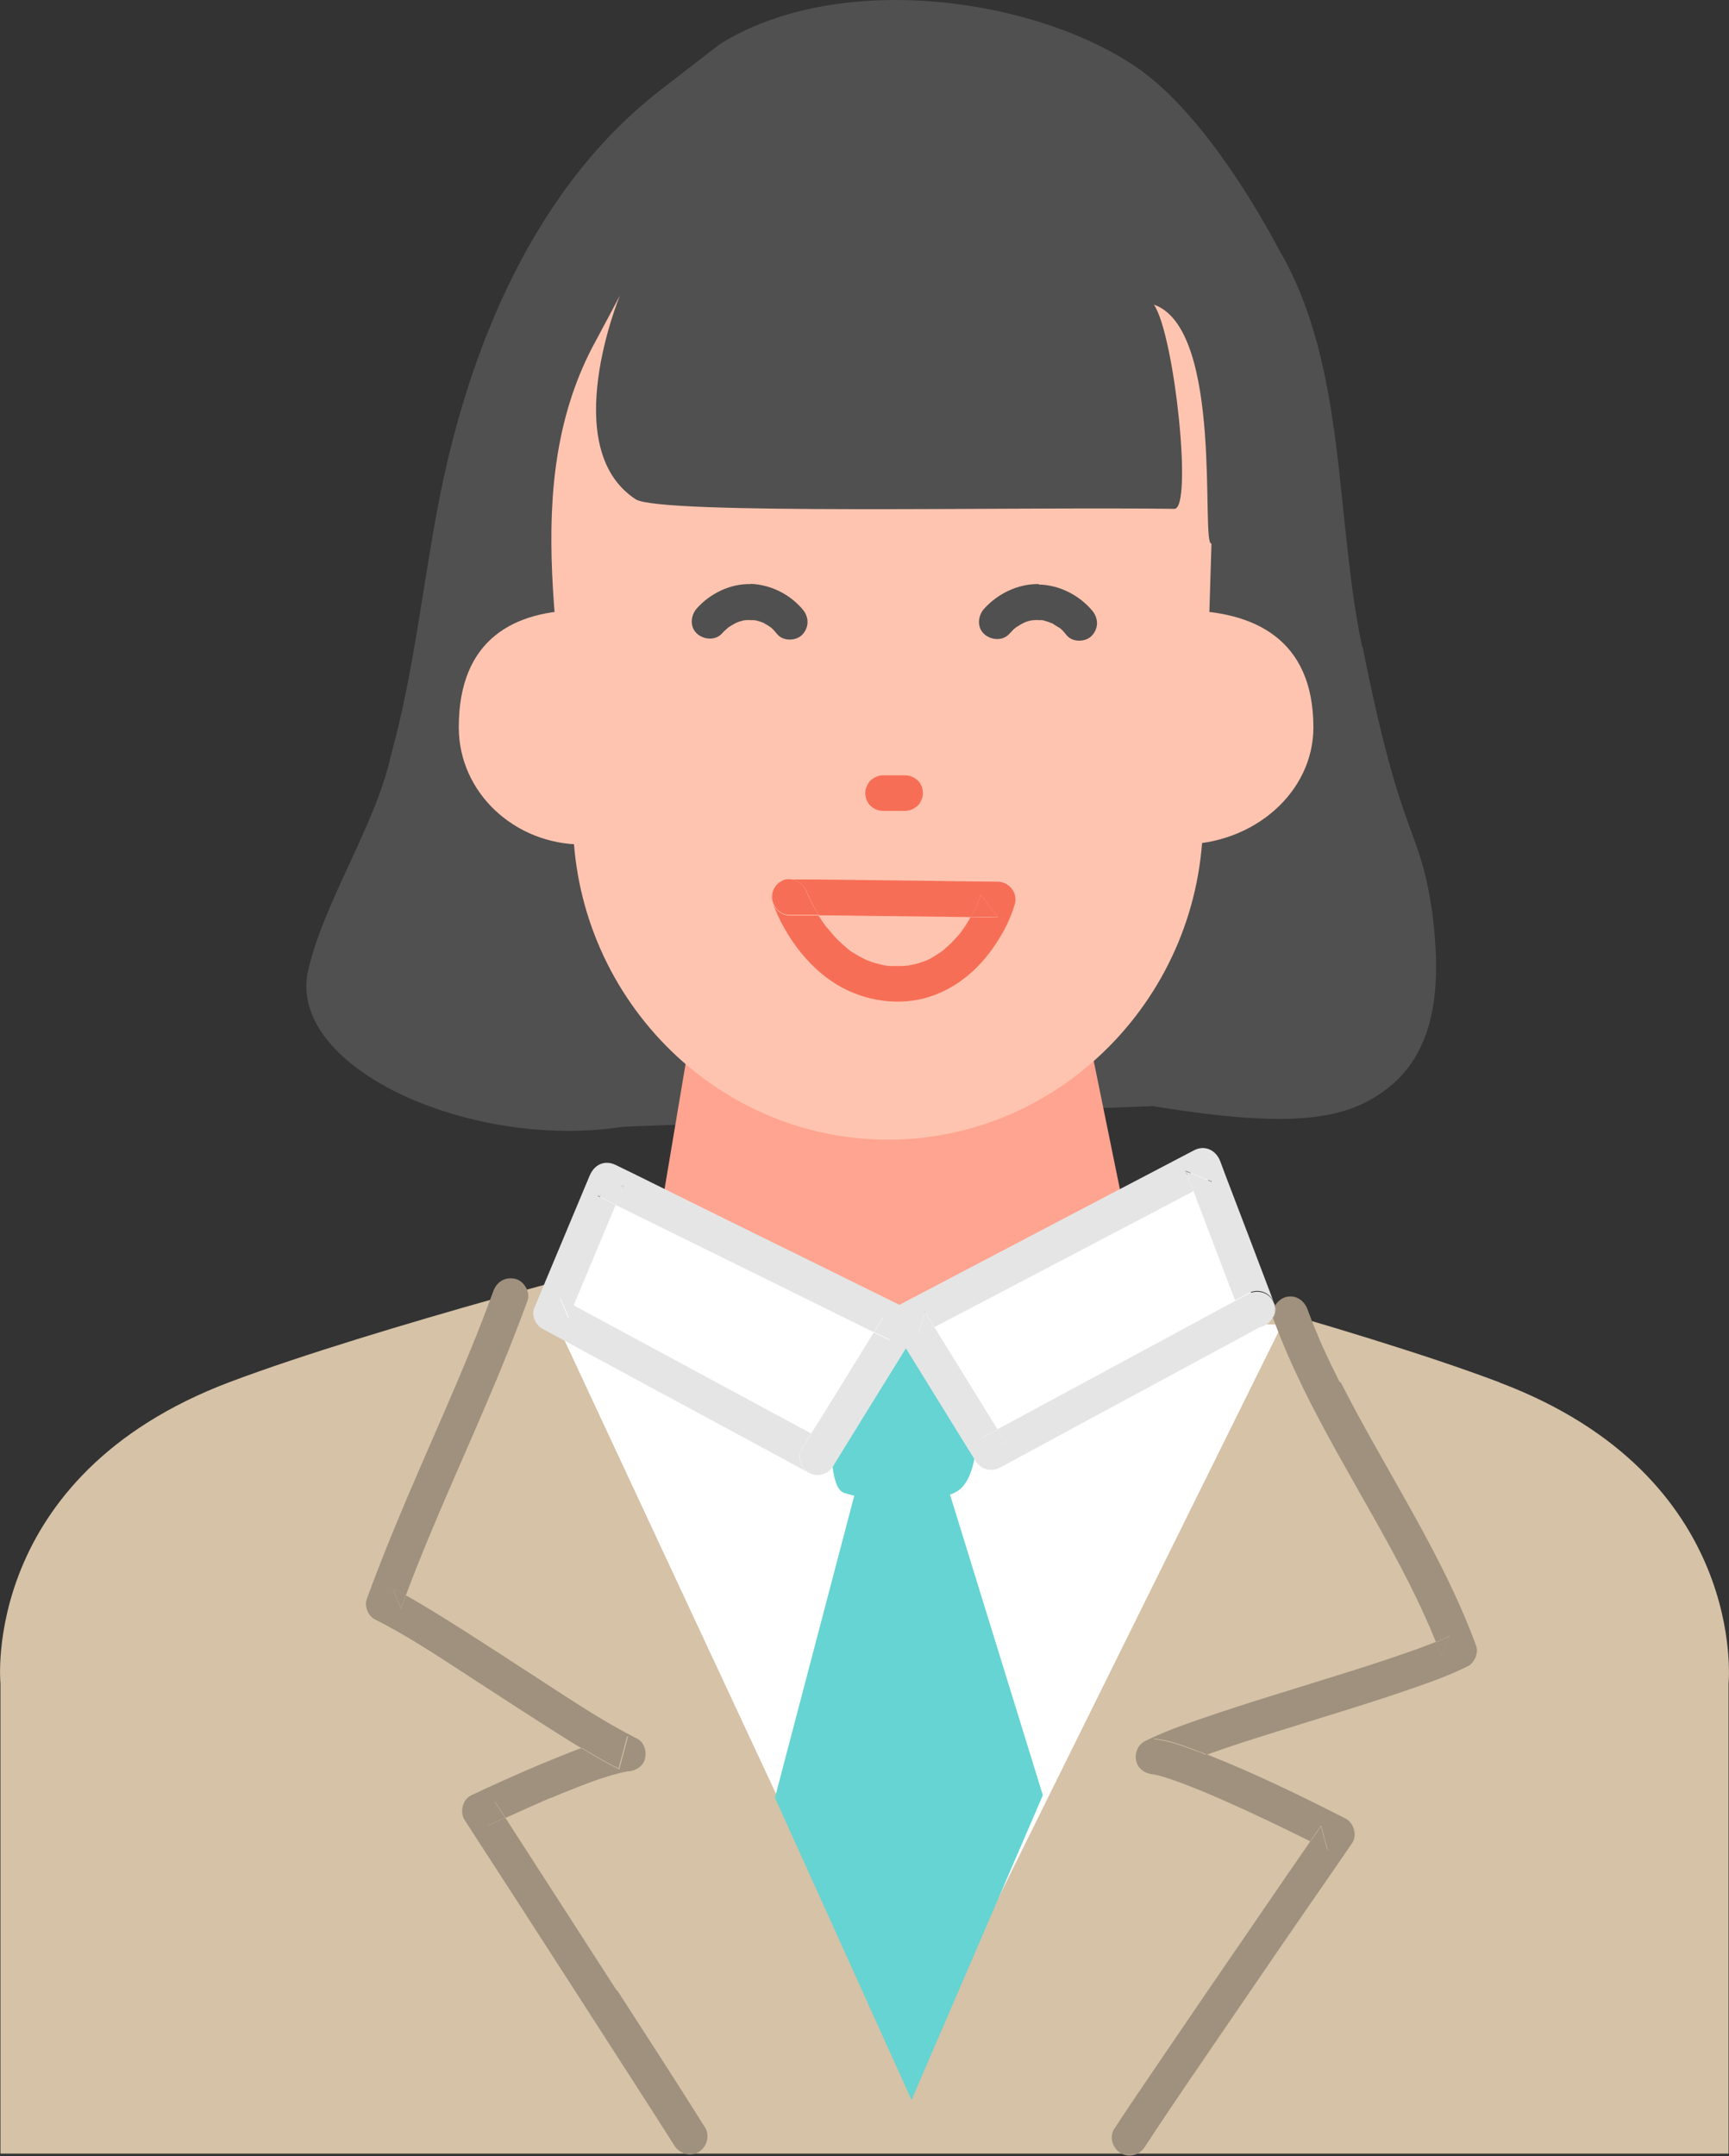<?xml version="1.0" encoding="UTF-8"?><svg id="_イヤー_2" xmlns="http://www.w3.org/2000/svg" viewBox="0 0 77.71 96.87"><rect x="0" y="0" width="77.71" height="96.87" fill="#333333" stroke="none"/><defs><style>.cls-1{fill:#65d4d2;}.cls-2{fill:#f76e57;}.cls-3{fill:#fff;}.cls-4{fill:#ffc4af;}.cls-5{fill:#ffa490;}.cls-6{fill:#e5e5e5;}.cls-7{fill:#9f917e;}.cls-8{fill:#d5c2a7;}.cls-9{fill:#505050;}</style></defs><g id="top"><g id="gakusyu2"><g><path class="cls-9" d="M61.22,29.05c-1.23-5.87-.69-12.59-3.7-17.77-1.65-3.11-4.16-6.85-6.73-8.45-4.75-3.04-13.29-4.09-18.46-.83l-2.43,1.88c-5.9,4.45-8.9,11.87-10.23,18.93-.7,3.7-1.09,7.49-2.1,11.12-.67,3.13-3.1,6.71-3.75,9.81-.77,4.33,7.44,7.93,14.18,6.88l23.81-.93c6.39,1.05,8.76,.6,10.57-.81,2.28-1.78,2.38-4.89,1.99-7.91-.6-4.05-1.32-2.86-3.13-11.92Z"/><path class="cls-8" d="M67.39,62.1c-6.64-2.51-18.9-5.65-18.9-5.65H29.22s-12.26,3.14-18.9,5.64C-.9,66.33,.02,75.63,.02,75.63v21.12H77.69v-21.11s.92-9.3-10.29-13.53Z"/><polygon class="cls-3" points="40.85 93.39 57.62 59.51 24.75 58.88 40.85 93.39"/><path class="cls-5" d="M48.96,46.71l-17.82-.86-1.8,10.71-2.7,1.74s6.53,6.39,13.85,6.39,13.75-5.44,13.75-5.44l-3.17-2.22-2.11-10.33Z"/><path class="cls-7" d="M51.78,79.73h.02s.03,0,.04,.01c.19,.02-.14-.03-.06-.01Z"/><path class="cls-7" d="M64.68,73.72s-.04,.02-.06,.02c.17-.03,.12-.04,.06-.02Z"/><path class="cls-7" d="M65.15,73.5c-.14,.07-.28,.13-.42,.2-.02,0-.04,.02-.06,.03,.06-.02,.11-.01-.06,.02,.02,0,.04-.01,.06-.02-.01,0-.02,0-.03,.01l-.1,.04c.08,.21,.17,.42,.24,.63,.12-.3,.25-.6,.37-.9Z"/><path class="cls-7" d="M52.73,79.41s.04-.02,.06-.02c-.17,.03-.12,.04-.06,.02Z"/><path class="cls-7" d="M60.22,62.11c-.56-1.11-1.04-2.15-1.45-3.28-.15-.41-.54-.68-.98-.56-.39,.11-.71,.58-.56,.98,1.54,4.2,4.09,7.9,6.1,11.87,.45,.9,.85,1.76,1.21,2.65l.1-.04s.02,0,.03-.01c.02,0,.04-.02,.06-.03,.14-.06,.28-.13,.42-.2-.12,.3-.25,.6-.37,.9-.08-.21-.16-.42-.24-.63-.06,.02-.12,.05-.18,.07-.4,.16-.8,.3-1.2,.44-.98,.34-1.97,.66-2.97,.97-2.06,.65-4.14,1.26-6.19,1.97-.87,.3-1.74,.61-2.56,1.02-.31,.16-.46,.58-.37,.9,.09,.34,.39,.54,.73,.58h-.02c-.07-.02,.25,.02,.06,0-.01,0-.03,0-.04,0,.04,0,.08,.01,.12,.02,.12,.02,.23,.05,.35,.09,.28,.08,.56,.18,.83,.28,.32,.12,.64,.25,.96,.38,.09,.04,.17,.07,.26,.11-.21-.09,.07,.03,.12,.05,.18,.08,.36,.15,.53,.23,1.3,.57,2.59,1.19,3.86,1.82l.06,.03c.16-.24,.32-.47,.49-.71l.29,1.09c-.26-.13-.52-.26-.77-.39-.73,1.06-1.46,2.11-2.18,3.17-1.61,2.34-3.21,4.68-4.8,7.02-.62,.91-1.24,1.82-1.84,2.74-.24,.36-.07,.88,.29,1.09,.39,.23,.86,.08,1.09-.29,1.26-1.93,2.58-3.83,3.88-5.74,1.48-2.17,2.97-4.34,4.47-6.5,.32-.47,.64-.93,.96-1.4,.24-.34,.08-.91-.29-1.1-2.04-1.04-4.12-2.05-6.25-2.89-.4,.14-.79,.28-1.18,.44-.09,.04-.19,.08-.28,.11-.01,0-.02,0-.03,.01-.02,0-.04,.02-.06,.03-.14,.06-.28,.13-.42,.2-.13-.5-.27-.99-.4-1.49,.65,.05,1.26,.28,1.86,.51,.17,.07,.34,.13,.52,.2h.02c.98-.35,1.97-.67,2.97-.98,2.06-.65,4.14-1.26,6.19-1.97,.87-.3,1.74-.61,2.56-1.02,.29-.15,.48-.59,.37-.9-1.54-4.2-4.09-7.9-6.1-11.87Z"/><path class="cls-7" d="M51.85,78.14c.13,.5,.27,.99,.4,1.49,.14-.07,.28-.13,.42-.2,.02,0,.04-.02,.06-.03-.06,.02-.11,.01,.06-.02-.02,0-.04,.01-.06,.02,.01,0,.02,0,.03-.01,.09-.04,.19-.08,.28-.11,.39-.15,.79-.3,1.18-.44-.17-.07-.34-.14-.52-.2-.6-.23-1.22-.45-1.86-.51Z"/><path class="cls-7" d="M59.38,82.03c-.16,.24-.32,.47-.49,.71,.26,.13,.52,.26,.77,.39l-.29-1.09Z"/><path class="cls-7" d="M24.69,80.78h.04c.11-.06-.01,0-.04,0Z"/><path class="cls-7" d="M21.94,82.02c.25-.12,.51-.24,.76-.36-.16-.25-.32-.49-.48-.74-.1,.37-.19,.73-.29,1.09Z"/><path class="cls-7" d="M28.19,79.57h.04c.07-.02-.21,.01-.04,0Z"/><path class="cls-7" d="M27.71,89.41c-1.5-2.33-3.01-4.66-4.51-6.99-.16-.25-.33-.51-.49-.76-.26,.12-.51,.24-.76,.36,.1-.36,.19-.73,.29-1.09,.16,.25,.32,.49,.48,.74,.33-.15,.66-.3,1-.45,.27-.12,.54-.24,.81-.36,.06-.03,.13-.05,.19-.08h-.02s.15-.05,.04,0l.08-.03c.15-.06,.3-.13,.45-.19,.55-.22,1.1-.44,1.65-.63,.28-.09,.55-.18,.83-.25,.11-.03,.23-.06,.34-.08,.04,0,.07-.01,.11-.02-.17,.01,.11-.02,.04,0h-.02c.34-.02,.69-.22,.77-.58,.08-.33-.04-.74-.37-.9-1.43-.72-2.77-1.61-4.11-2.48-1.58-1.02-3.15-2.06-4.75-3.05-.5-.31-1-.61-1.52-.9-.07,.2-.15,.39-.22,.59l-.37-.9c.2,.1,.4,.2,.59,.31,1.28-3.41,2.83-6.67,4.23-10.06,.43-1.05,.85-2.11,1.24-3.18,.14-.39-.16-.89-.56-.98-.45-.1-.83,.14-.98,.56-1.32,3.63-2.97,7.06-4.45,10.66-.43,1.05-.85,2.11-1.24,3.18-.11,.31,.07,.76,.37,.9,1.43,.72,2.77,1.61,4.11,2.48,1.58,1.02,3.15,2.06,4.75,3.05,.14,.08,.27,.17,.41,.25,.68-.26,1.39-.47,2.11-.53-.13,.5-.27,.99-.4,1.49-.58-.29-1.15-.62-1.7-.96-.36,.13-.71,.28-1.05,.41-1.1,.44-2.18,.92-3.25,1.41-.22,.1-.44,.21-.66,.31-.38,.18-.51,.75-.29,1.1,.91,1.4,1.81,2.8,2.72,4.2,1.62,2.51,3.24,5.02,4.86,7.54,.62,.96,1.24,1.93,1.85,2.89,.23,.37,.71,.51,1.09,.29,.36-.21,.52-.73,.29-1.1-1.29-2.06-2.62-4.1-3.94-6.15Z"/><path class="cls-7" d="M18.02,72.25c.07-.2,.15-.39,.22-.59-.2-.11-.39-.21-.59-.31l.37,.9Z"/><path class="cls-7" d="M28.21,77.96c-.72,.06-1.42,.28-2.11,.53,.56,.34,1.12,.67,1.7,.96,.13-.5,.27-.99,.4-1.49Z"/><polygon class="cls-1" points="38.55 66.6 34.83 80.76 40.97 94.34 46.87 80.65 42.53 66.6 38.55 66.6"/><path class="cls-1" d="M37.97,67.08c.9,.27,3.29,.69,4.89,0,1.59-.69,.85-4.57,1.38-7.81l-7.81,.05c1.18,4.73,.64,7.49,1.54,7.76Z"/><g><polygon class="cls-3" points="24.79 59 36.75 65.46 40.43 59.51 27.28 53.03 24.79 59"/><path class="cls-6" d="M39.74,59.11c-.15,.24-.3,.49-.45,.73,.25,.12,.49,.24,.74,.36l-.29-1.1Z"/><path class="cls-6" d="M25.56,59.21c.08-.19,.16-.38,.24-.58-.2-.11-.41-.22-.61-.33l.37,.9Z"/><path class="cls-6" d="M28.05,53.24c-.39,.16-.78,.32-1.18,.48l.81,.4,.06-.14,.31-.74Z"/><path class="cls-6" d="M37.03,66.2c.17-.06,.32-.17,.42-.34-.1,.16-.25,.28-.42,.34Z"/><path class="cls-6" d="M40.83,58.82c-1.48-.73-2.96-1.46-4.44-2.19-2.36-1.16-4.72-2.32-7.08-3.49-.54-.27-1.09-.54-1.63-.8-.51-.25-.97-.02-1.18,.48-.73,1.74-1.46,3.49-2.19,5.23l-.31,.74c-.13,.31,.09,.75,.37,.9,1.35,.73,2.7,1.46,4.05,2.19,2.15,1.16,4.3,2.32,6.45,3.48,.49,.27,.98,.53,1.47,.8-.37-.21-.51-.73-.29-1.1,.14-.22,.27-.44,.41-.66-1.12-.6-2.24-1.21-3.36-1.81-2.15-1.16-4.3-2.32-6.45-3.48l-.87-.47c-.08,.19-.16,.38-.24,.58l-.37-.9c.2,.11,.41,.22,.61,.33,.63-1.51,1.26-3.01,1.89-4.52l-.81-.4c.39-.16,.78-.32,1.18-.48l-.31,.74-.06,.14,3.63,1.79c2.36,1.16,4.72,2.32,7.08,3.49l.89,.44c.15-.24,.3-.49,.45-.73l.29,1.1c-.25-.12-.49-.24-.74-.36-.92,1.49-1.84,2.99-2.77,4.48l-.05,.08c.23,.12,.46,.25,.69,.37,.38,.21,.5,.73,.29,1.1,1.07-1.74,2.14-3.47,3.22-5.21,.15-.25,.31-.5,.46-.74,.22-.35,.09-.91-.29-1.09Z"/><path class="cls-6" d="M37.16,64.77c-.23-.12-.46-.25-.69-.37-.14,.22-.27,.44-.41,.66-.23,.37-.08,.88,.29,1.1,.21,.12,.46,.13,.68,.05,.17-.06,.32-.18,.42-.34,.21-.36,.09-.89-.29-1.1Z"/><path class="cls-6" d="M36.35,66.15c.22,.13,.46,.13,.68,.05-.22,.08-.46,.06-.68-.05Z"/></g><g><polygon class="cls-3" points="40.87 59.33 44.55 65.28 56.51 58.82 54.07 52.41 40.87 59.33"/><path class="cls-6" d="M57.24,59.15c.09-.17,.12-.36,.05-.54v-.04c.05,.19,.03,.4-.05,.58Z"/><path class="cls-6" d="M45.24,64.88c-.14-.22-.27-.44-.41-.66-.23,.12-.46,.25-.69,.37,.36,.1,.73,.19,1.09,.29Z"/><path class="cls-6" d="M57.24,59.15s-.01,.03-.02,.04c0-.01,.01-.03,.02-.04Z"/><path class="cls-6" d="M57.25,58.53l.02,.04s-.01-.03-.02-.04Z"/><path class="cls-6" d="M57.24,59.15c.08-.18,.09-.39,.03-.58l-.02-.04s-.03-.08-.05-.11c-.22-.38-.71-.49-1.1-.29l-.59,.32,.22,.59c.15,.4,.54,.68,.98,.56,.19-.05,.36-.19,.47-.37,0,0,.01-.02,.02-.03,0-.01,.01-.03,.02-.04Z"/><path class="cls-6" d="M56.72,59.59c-.45,.12-.83-.16-.98-.56l-.22-.59c-1.15,.62-2.3,1.24-3.46,1.87-2.15,1.16-4.3,2.32-6.45,3.48l-.79,.42c.14,.22,.27,.44,.41,.66-.36-.1-.73-.19-1.09-.29,.23-.12,.46-.25,.69-.37-.94-1.52-1.87-3.03-2.81-4.55l-.02-.03c-.24,.13-.49,.25-.73,.38,.1-.37,.19-.73,.29-1.1,.15,.24,.29,.48,.44,.71,1.25-.65,2.49-1.31,3.74-1.96l7.11-3.73c.26-.14,.53-.28,.79-.42-.12-.3-.23-.61-.35-.91,.39,.16,.78,.32,1.18,.48-.28,.14-.55,.29-.83,.43,.6,1.57,1.19,3.14,1.79,4.7l.08,.21,.59-.32c.38-.21,.87-.1,1.1,.29,.02,.04,.04,.08,.05,.11-.7-1.85-1.4-3.69-2.11-5.54l-.3-.8c-.19-.49-.69-.74-1.18-.48-1.49,.78-2.98,1.56-4.47,2.34-2.37,1.24-4.74,2.49-7.11,3.73-.54,.28-1.08,.57-1.62,.85-.38,.2-.51,.74-.29,1.09l3.22,5.21,.46,.74c.23,.38,.71,.5,1.1,.29,1.35-.73,2.7-1.46,4.05-2.19l6.45-3.48c.49-.27,.98-.53,1.47-.8,.12-.07,.22-.17,.28-.29-.11,.18-.28,.32-.47,.37Z"/><path class="cls-6" d="M57.2,59.22l.02-.03s-.01,.02-.02,.03Z"/><path class="cls-6" d="M53.3,52.62c.12,.3,.23,.61,.35,.91,.28-.14,.55-.29,.83-.43-.39-.16-.78-.32-1.18-.48Z"/><path class="cls-6" d="M41.27,60.02c.24-.13,.49-.25,.73-.38-.15-.24-.29-.48-.44-.71-.1,.37-.19,.73-.29,1.1Z"/></g><path class="cls-4" d="M20.62,32.68c0,2.91,2.49,5.26,5.56,5.26v-10.53c-3.07,0-5.56,1.3-5.56,5.26Z"/><path class="cls-4" d="M53.08,27.41v10.53c3.29,0,5.95-2.36,5.95-5.26,0-3.97-2.66-5.26-5.95-5.26Z"/><path class="cls-4" d="M51.86,13.68c.93,1.36,1.76,9.19,.92,9.18-7.09-.1-23.13,.28-24.21-.43-3.54-2.31-.71-9.15-.71-9.15,0,0-.9,1.7-1.06,1.99-3.63,6.57-1.31,14.26-1.05,21.47,0,7.96,6.37,14.46,14.16,14.46,7.79,0,14.16-6.51,14.16-14.46l.38-12.32c-.5,.12,.58-9.65-2.6-10.74Z"/><path class="cls-2" d="M34.98,39.7s.03-.03,.05-.04c-.02,.01-.03,.03-.05,.04Z"/><path class="cls-2" d="M35.31,39.53s.05,0,.07-.01c-.02,0-.05,0-.07,.01Z"/><path class="cls-2" d="M35.03,39.66s.04-.02,.06-.04c-.02,.01-.04,.02-.06,.04Z"/><path class="cls-2" d="M35.08,39.62s.06-.03,.09-.05c-.03,.01-.06,.03-.09,.05Z"/><path class="cls-2" d="M35.17,39.57s.03-.01,.04-.02c-.01,0-.03,.01-.04,.02Z"/><path class="cls-2" d="M35.28,39.53s-.04,.02-.06,.03c.03-.01,.06-.02,.1-.03-.01,0-.02,0-.03,0Z"/><path class="cls-2" d="M34.88,39.79h0Z"/><path class="cls-2" d="M34.79,39.92h0Z"/><path class="cls-2" d="M34.89,39.78s.05-.06,.08-.08c-.03,.03-.06,.05-.08,.08Z"/><path class="cls-2" d="M34.71,40.11s.01-.05,.02-.07c0,.02-.02,.05-.02,.07Z"/><path class="cls-2" d="M34.74,40.04s.03-.08,.06-.12c-.02,.04-.04,.08-.06,.12Z"/><path class="cls-2" d="M34.7,40.16s0-.03,.01-.05c0,.02,0,.03-.01,.05Z"/><path class="cls-2" d="M34.8,39.91s.05-.08,.09-.12c-.03,.04-.06,.08-.09,.12Z"/><path class="cls-2" d="M42.43,42.66l-.05,.04h0c-.07,.06,.05-.03,.05-.04Z"/><path class="cls-2" d="M39.84,43.38h-.05c-.09-.01,.04,0,.05,0Z"/><path class="cls-2" d="M36.31,40.22l-.02-.04s-.02-.05-.03-.07c-.02-.04,.09,.23,.05,.11Z"/><path class="cls-2" d="M39.02,43.16s-.04-.02-.06-.03c-.02,0,0,0,.06,.03Z"/><path class="cls-2" d="M35.39,39.51s.05,0,.08,0c-.03,0-.05,0-.08,0Z"/><path class="cls-2" d="M35.49,41.1h1.31c-.15-.23-.29-.47-.41-.72-.03-.06-.06-.12-.09-.19h0l.02,.03c.04,.12-.07-.15-.05-.11,.01,.02,.02,.05,.03,.07-.01-.03-.02-.06-.04-.09-.12-.35-.43-.59-.8-.59-.03,0-.05,0-.08,0-.02,0-.05,0-.07,.01-.03,0-.07,.02-.1,.03-.01,0-.03,.01-.04,.02-.03,.01-.06,.03-.09,.05-.02,.01-.04,.02-.06,.04-.02,.01-.03,.03-.05,.04-.03,.03-.06,.05-.08,.08h0s-.06,.09-.09,.13h0s-.04,.09-.06,.13c0,.02-.02,.05-.02,.07,0,.02,0,.03-.01,.05,0,.05-.01,.1-.01,.15,.02,.44,.35,.8,.8,.8Z"/><path class="cls-2" d="M44.85,39.61c-1.05-.01-2.11-.02-3.16-.04-1.68-.02-3.36-.04-5.04-.06h-1.16s-.02-.01-.02-.01c.36,0,.67,.24,.8,.59,.01,.03,.02,.06,.04,.09h0c.03,.07,.06,.13,.09,.2,.12,.25,.26,.5,.41,.74,.62,0,1.23,.01,1.85,.02l4.97,.06c.08-.14,.15-.27,.22-.41,.03-.07,.07-.14,.1-.22h0c.05-.13,.09-.25,.13-.37,.26,.34,.51,.68,.77,1.01-.39,0-.77,0-1.16-.01h-.07s-.02,.04-.03,.06c-.1,.18-.21,.35-.33,.52-.03,.04-.06,.08-.09,.12,.01-.01,.02-.03,.03-.04,0,0-.1,.13-.05,.06l.02-.02-.03,.04c-.08,.09-.15,.18-.24,.27-.16,.18-.34,.33-.52,.49l.05-.04s-.12,.1-.05,.04h0l-.04,.03s-.09,.06-.14,.1c-.11,.07-.23,.14-.34,.21-.06,.03-.12,.06-.18,.09l-.04,.02c.08-.03-.07,.04,0,0h-.01c-.13,.05-.27,.1-.41,.14-.13,.04-.27,.05-.41,.09h.05s-.13,.02-.05,0h-.05c-.09,.01-.18,.02-.27,.02-.15,0-.3,0-.45,0-.07,0-.14-.01-.21-.02h.02s-.14-.01-.05,0h.03s-.07,0-.11-.02c-.14-.03-.27-.06-.4-.1-.07-.02-.14-.04-.21-.07-.03-.01-.13-.05-.16-.06,.02,.01,.04,.02,.06,.03-.07-.03-.08-.04-.06-.03-.22-.1-.43-.22-.64-.35-.05-.03-.1-.06-.14-.1-.07-.05-.16-.13-.04-.03-.1-.09-.2-.17-.3-.26-.18-.16-.35-.34-.5-.53-.04-.05-.08-.09-.12-.14l-.03-.03v.02c.07,.09-.09-.12-.02-.04l.02,.03c-.06-.09-.13-.17-.19-.26-.07-.1-.13-.21-.2-.31h-1.31c-.45-.02-.78-.38-.8-.82,0-.05,0-.1,.01-.15-.03,.12-.02,.24,.02,.36,.57,1.57,1.72,3.12,3.22,3.89,1.24,.64,2.76,.79,4.08,.29,1.15-.44,2.05-1.25,2.73-2.27,.37-.55,.69-1.18,.87-1.81,.15-.51-.26-1.01-.77-1.01Z"/><path class="cls-2" d="M37.2,41.71v-.02l-.03-.03c-.07-.08,.09,.13,.03,.04Z"/><path class="cls-2" d="M43.94,40.57c-.06,.15,.09-.2,0,0h0Z"/><path class="cls-2" d="M44.85,41.21c-.26-.34-.51-.68-.77-1.01-.04,.12-.08,.24-.13,.36h0c.09-.19-.06,.16,0,0h0c-.03,.08-.07,.15-.1,.22-.07,.14-.14,.28-.22,.41h.07c.39,0,.77,0,1.16,.01Z"/><path class="cls-2" d="M40.85,43.37h-.05c-.08,.03,.04,0,.05,0Z"/><path class="cls-2" d="M41.63,43.14c-.07,.04,.08-.03,0,0h0Z"/><path class="cls-2" d="M43.2,41.86s-.02,.03-.03,.04l-.02,.02c-.05,.07,.05-.07,.05-.06Z"/><path class="cls-2" d="M40.68,34.83h-.98c-.21,0-.42,.09-.57,.23-.08,.07-.13,.16-.17,.26-.05,.1-.07,.2-.07,.31,0,.21,.08,.42,.23,.57,.16,.14,.35,.23,.57,.23h.98c.21,0,.42-.09,.57-.23,.08-.07,.13-.16,.17-.26,.05-.1,.07-.2,.07-.31,0-.21-.08-.42-.23-.57-.16-.14-.35-.23-.57-.23Z"/><polygon class="cls-9" points="33.51 27.85 33.51 27.85 33.51 27.85 33.51 27.85"/><path class="cls-9" d="M33.13,27.95l-.03,.02s.14-.07,.03-.02Z"/><path class="cls-9" d="M33.73,26.24c-.91-.02-1.81,.42-2.41,1.09-.28,.31-.33,.83,0,1.13,.3,.28,.83,.33,1.13,0,.05-.06,.11-.12,.17-.17,.03-.03,.06-.05,.09-.08,0,0,.15-.13,.06-.05-.08,.07,.02-.01,.04-.02,.03-.02,.06-.04,.1-.06,.07-.04,.13-.08,.2-.11h0l.03-.02c.1-.05-.01,0-.03,.02-.02,.01,.08-.03,.1-.04,.07-.02,.14-.04,.22-.06,.02,0,.07,0,.09-.01-.04,.01-.13,0-.03,0h.03c.07,0,.14-.01,.22,0,.03,0,.07,0,.1,0-.03,0-.03,0,.03,0,.12,.01,0,0-.03,0h0s.05,0,.06,0c.04,0,.07,.02,.11,.02,.07,.02,.14,.04,.2,.06h0c.05,.02,.07,.03,.06,.03h.03c.07,.05,.13,.08,.2,.12,.03,.02,.06,.04,.09,.06,.07,.05,.04,.02,0,0,0,0-.02-.01-.03-.01,0,0,.02,0,.03,.01,.13,.07,.26,.25,.35,.35,.27,.32,.86,.3,1.13,0,.31-.34,.29-.79,0-1.13-.58-.68-1.44-1.11-2.34-1.14Z"/><path class="cls-9" d="M33.87,27.85c-.07,0-.06,0-.03,0h0s.15,.01,.03,0Z"/><path class="cls-9" d="M34.59,28.16s-.02-.01-.03-.01c0,0,.02,0,.03,.01Z"/><path class="cls-9" d="M34.2,27.95s.06,.04,.07,.03c-.02,0-.05-.02-.07-.03h0Z"/><path class="cls-9" d="M45.68,28.17c-.07,.05,0,0,.03-.02,0,0,0,0-.03,.02Z"/><path class="cls-9" d="M46.07,27.95h0s.08-.04,0,0Z"/><polygon class="cls-9" points="46.45 27.85 46.46 27.85 46.46 27.85 46.45 27.85"/><path class="cls-9" d="M47.18,27.95s.05,.03,.07,.03c-.03-.01-.05-.02-.06-.03h0Z"/><path class="cls-9" d="M46.69,26.24c-.93-.02-1.85,.43-2.46,1.11-.28,.31-.33,.83,0,1.13,.3,.28,.83,.33,1.13,0,.06-.06,.11-.12,.17-.18,.03-.03,.06-.06,.09-.08,0,0,.07-.05,.09-.07-.03,.02-.1,.07-.03,.02,.03-.02,.04-.02,.03-.02h.02s.07-.05,.1-.07c.07-.04,.14-.08,.21-.11l.03-.02h0c.07-.04,.03-.02,0,0-.1,.05,.05-.02,.07-.02,.07-.02,.15-.05,.22-.06,.02,0,.07,0,.1-.01-.04,.01-.13,0-.02,0h.03c.07,0,.15-.01,.22,0,.04,0,.07,0,.11,0-.02,0-.02,0,.04,0,.12,.01,0,0-.03,0h0s.06,0,.07,.01c.04,0,.07,.02,.11,.03,.07,.02,.14,.04,.21,.07h0c.07,.03,.07,.03,.06,.03h.03c.07,.05,.14,.09,.2,.13,.03,.02,.06,.04,.1,.06,.03,.02,.04,.03,.04,.02-.02-.01-.04-.03-.06-.04,.03,.01,.06,.04,.06,.04,.12,.09,.23,.23,.32,.34,.27,.32,.86,.3,1.13,0,.31-.34,.29-.79,0-1.13-.59-.69-1.47-1.14-2.39-1.16Z"/><path class="cls-9" d="M46.83,27.85c-.06,0-.06,0-.04,0h0s.15,.01,.03,0Z"/><path class="cls-9" d="M47.56,28.16s.04,.03,.06,.04c0,0-.03-.03-.06-.04Z"/></g></g></g></svg>